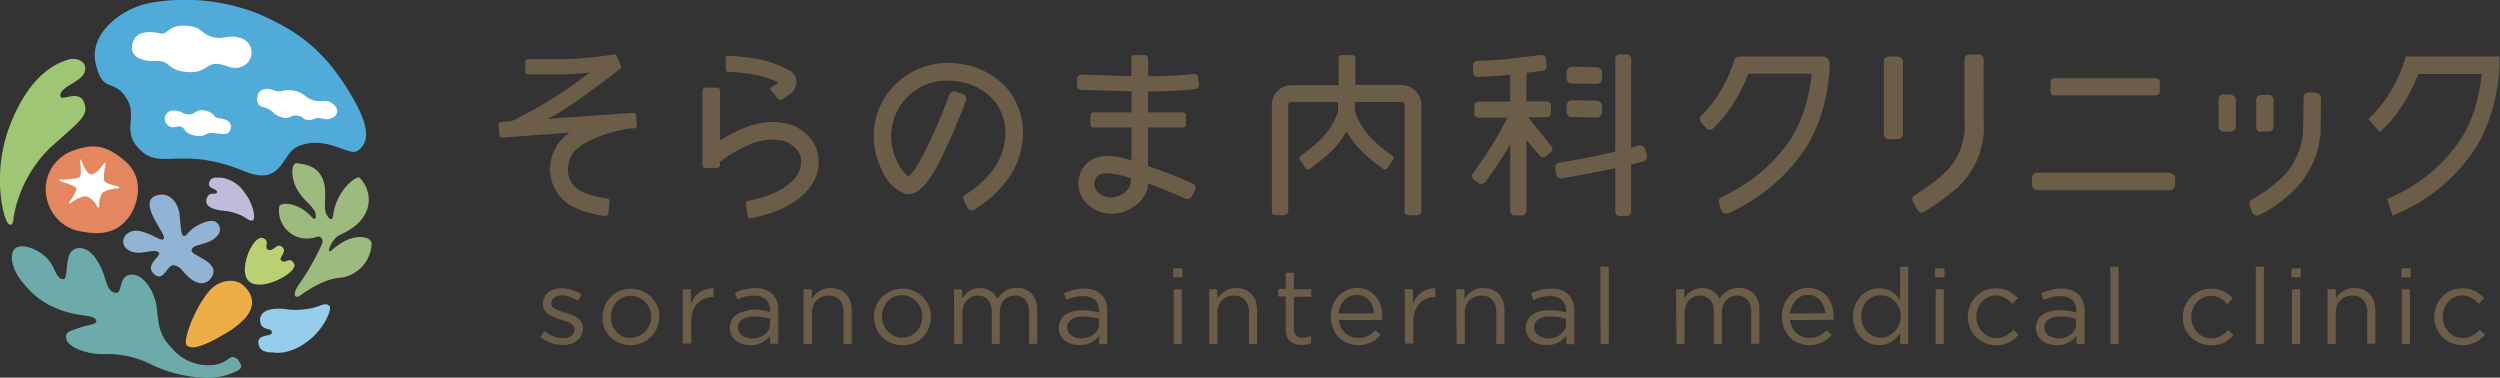<svg xmlns="http://www.w3.org/2000/svg" viewBox="0 0 331 50"><rect x="0" y="0" width="331" height="50" fill="#333333" stroke="none"/><defs><style>.cls-1{fill:#6caba9;}.cls-2{fill:#9dba7f;}.cls-3{fill:#9ec674;}.cls-4{fill:#95cdeb;}.cls-5{fill:#c1bbda;}.cls-6{fill:#92b4d4;}.cls-7{fill:#50abd9;}.cls-8{fill:#e48760;}.cls-9{fill:#fff;}.cls-10{fill:#bad173;}.cls-11{fill:#edae46;}.cls-12{fill:#6b5d48;}</style></defs><g id="レイヤー_2" data-name="レイヤー 2"><g id="Future_area1" data-name="Future area1"><path class="cls-1" d="M27.72,48.34a6.17,6.17,0,0,1-5-2.29C21.21,44.52,21,43.28,20.79,41s-1.69-4.58-3.2-4.64c-2.3-.09-1,3.12-2.71,2.27-.74-.38-.87-1.76-1.38-2.91-.72-1.63-1.74-3-3.16-2.87-2.13.22-1.08,4.19-2,4.12s-1-1.47-1.91-2.54C5.42,33.14,3,32.09,2,32.9c-.7.54-.69,2.68,1.24,4.77A10.35,10.35,0,0,0,7.92,41c2.86,1.1,4.64.5,4.84,1.56.06.36-1.2.47-2.12.8-1.52.53-2.05.56-1.85,1.53C9,46,11.66,47,14,46.88A13,13,0,0,1,19.51,48a17.44,17.44,0,0,0,8.37,2,8.1,8.1,0,0,0,3-.66,2.19,2.19,0,0,0,.92-.53c.24-.27.13-.53-.11-.9a1.12,1.12,0,0,0-.77-.62c-.4-.1-.68.28-1.15.54a4.08,4.08,0,0,1-2.09.52"/><path class="cls-2" d="M44,33.07c-.86.77-.32-.84.5-1.64.29-.29,1-.49,1.94-1.11,3.1-2,2.82-5.13,1.18-6.77-.41-.41-3.11,1.7-3.51,4.95-.1.84-.58.55-.93-.22s0-2.18-.17-3.5c-.46-3.07-2.94-3-3.67-3.17s-.94,1.86,0,3.47,1.93,2,2.37,3c.22.46.12,1.3-.45.65-1.78-2-4.14-2-4.29-1.39a3.71,3.71,0,0,0,5,4c.49-.15.87.34.68.92a33.14,33.14,0,0,1-3,5.31c-1,1.36-.67,2.12.13,1.53s3.19-2.14,5-2.3a4.73,4.73,0,0,0,4.42-4.5c.11-.89-2.27-1.82-5.21.77"/><path class="cls-3" d="M9,7.9c1.12-.38,2.68.28,2.2,1.64S8.27,11.3,8,12.53s2.36-.87,3.12,1-.77,2.63-4.66,6.21a17,17,0,0,0-4.67,9.08s0,1.32-.66.82-2.35-6.77.31-13.36C4.23,9.36,7.9,8.28,9,7.9"/><path class="cls-4" d="M35.87,46.68c-.59-.1-1.46-.11-1.65-1.15C34,44.13,36,44.66,36,44s-1.31-.15-1.54-1.34c-.2-1,.52-2,3.22-1.75a9,9,0,0,0,2.93,0c1.69-.18,2.38-1,3-.42.39.37-.58,2.87-2.65,4.52-2.46,2-4.43,1.73-5,1.63"/><path class="cls-5" d="M29.09,23.53c-.44,0-1.06-.16-1.36.54-.41.95,1.09.9,1,1.36s-.95-.11-1.3.69,0,1.52,2,1.77a6.74,6.74,0,0,1,2.08.46c1.16.41,1.52,1.08,2,.79.34-.2.06-2.13-1.13-3.64a4.46,4.46,0,0,0-3.29-2"/><path class="cls-6" d="M21.69,31.57c.4-.53-3.48-4.68-1.12-5.64,1.67-.67,3,.7,3.2,2.48s.16,3.08.76,2.8c.24-.1.61-.78,1.38-1.22,1-.59,2.36-1.11,2.92-.39.81,1-.13,2.17-1.84,2.64-1.27.35-1.55.45-1.63.92-.12.69,4.1,1.54,2.59,3.65-.85,1.18-2.18.64-3-.14-1.12-1.06-.91-1.27-1.86-1.54s-1.33,2.27-2.62,1.22c-1.54-1.27,1.09-2.51.54-2.94-.8-.62-2.5.62-4-.29s-.41-3,1.62-2.5c1.86.46,2.71,1.49,3.11.95"/><path class="cls-7" d="M12.69,8.53c1,4.11,2.52,1.59,4.27,4.87,1.17,2.19-1,4.3,1.91,6.73,2.63,2.2,5.56-.73,13.45,2.53,5.1,2.11,4.88-2.28,7.08-3.25,3.74-1.65,6.76,1.35,7.94.56,2.25-1.49.86-4.84-1.81-8.93C42,5.7,38.41,3.72,34.47,1.93A26.47,26.47,0,0,0,20.3.31c-4.12.62-8.64,4.12-7.61,8.22"/><path class="cls-8" d="M6.41,27a5.46,5.46,0,0,0,4.37,3.65c2.55.5,4.69.23,6.26-1.88,1.27-1.72,2.12-5.15-.39-7.36s-4.26-2.44-6.87-1.5A5.42,5.42,0,0,0,6.41,27"/><path class="cls-9" d="M17.49,6c-.24,1.53,1.33,2.17,3.09,2.07,1.94-.1,1.53,1.06,3.58,1.39,3,.47,3-1,4.47-1s2.23,1.12,3.82.13A2,2,0,0,0,31.75,5c-1.6-.44-2.09.23-3.4-.06-1.83-.4-1.39-1.34-3.59-1.52-2.61-.22-2.41,1.24-3.56,1C19.88,4.11,17.8,4,17.49,6"/><path class="cls-9" d="M30.55,17c-.26,1.17-1.43.62-2.42.6s-1,.59-2.19.38c-1.76-.33-1.25-.94-2-1.21-.52-.19-1.17.46-1.87-.33a1.11,1.11,0,0,1,1-1.81c.94,0,1.05.45,1.81.51,1.06.07,1-.75,2.25-.5,1.46.31,1,.9,1.8,1S30.77,16,30.55,17"/><path class="cls-9" d="M34,12.92c0,1.27.76,1.19,1.35,1.44,1.14.49.68.76,2,1.19.93.3,1.1-.34,1.95-.26s.84.55,1.36.59c1,.09.76-.25,1.44-.25s1,.29,1.61.09c1.44-.51,1-1.6.17-2.12s-1.36,0-2.46-.34-1.09-1-2.54-1.27c-1.72-.28-1.45.44-2.8-.09-.9-.35-2-.05-2,1"/><path class="cls-10" d="M34.78,31.51c1.09.39.12,1.23.67,1.52.78.42,1.18-1,1.93-.32s-.71,1.48-.07,1.85,1-.69,1.63.35-4,3.69-5.83,2.45.36-6.31,1.67-5.85"/><path class="cls-11" d="M24.7,45.69c-.5-.56,1-4.81,3-7.16C29,37,31.15,36.78,32.24,37.8c2.14,2,1.21,4.18-2.24,6.27s-4.79,2.18-5.3,1.62"/><path class="cls-9" d="M10.74,21.18a.08.08,0,0,0-.15,0c.11.78.23,2-.09,2.32a8.52,8.52,0,0,1-2.5.27A.09.09,0,0,0,8,24c.81.24,2.16.69,2.15,1a5.14,5.14,0,0,1-1,1.77.1.1,0,0,0,.14.15c.65-.47,1.6-1,2.15-.91a2.42,2.42,0,0,1,1.43,1.37.14.14,0,0,0,.27-.06,2.86,2.86,0,0,1,.44-1.81,4,4,0,0,1,2.08-.56.13.13,0,0,0,0-.25c-.81-.18-1.81-.48-1.88-.82A6.79,6.79,0,0,1,14,21.68a.11.11,0,0,0-.2-.09c-.43.62-1.19,1.57-1.76,1.48s-1-1.17-1.3-1.89"/><path class="cls-12" d="M84.22,15.25l.1,1.36A.38.38,0,0,1,84,17l-.52,0h0c-2.88.4-7.11,1.84-7.9,3.75-1.18,2.84.67,4.19,1.26,4.53a11.11,11.11,0,0,0,3.56,1,.34.34,0,0,1,.3.37l-.15,1.63a.36.36,0,0,1-.39.31,13.32,13.32,0,0,1-4.47-1.3,5.63,5.63,0,0,1-2.26-7.43,5.36,5.36,0,0,1,2-2.29l-8.89.64a.38.38,0,0,1-.4-.35L66,16.55a.38.38,0,0,1,.35-.4l1.32-.09c.93-.41,1.47-.75,2.29-1.16,1.19-.6,2.41-1.35,3.83-2.24,1.17-.74,2.87-2,4.33-3.06-1,.1-2.71.23-3.7.25-1.41,0-3.66,0-4.52,0a.36.36,0,0,1-.35-.36V8.18a.35.35,0,0,1,.35-.35c1,0,3.66,0,5.08,0a55.83,55.83,0,0,0,6.29-.62.36.36,0,0,1,.39.21l.54,1.25a.39.39,0,0,1-.11.46c-1,.79-5,3.82-7.24,5.26-.86.54-1.62,1-2.33,1.35l11.29-.81A.38.38,0,0,1,84.22,15.25Zm42.5-6.84a9.86,9.86,0,0,0-10.41,6.15,10,10,0,0,0,.5,8.06,5.48,5.48,0,0,0,2.91,3c2.29.61,4-2.65,5.83-6.64,1.11-2.4,1.94-4.61,2.33-5.67a.67.67,0,0,0-.42-.86l-.92-.32a.67.67,0,0,0-.85.4c-.37,1-1.19,3.18-2.25,5.48-1.5,3.26-2.57,5.06-3.19,5.33a4.94,4.94,0,0,1-1.54-2.12,7.38,7.38,0,0,1,7.79-10.47,7.63,7.63,0,0,1,5.25,2.73A6.86,6.86,0,0,1,133,18.88c-.53,3.71-3.9,6.1-5.17,6.88a.6.6,0,0,0-.22.79l.47.93a.66.66,0,0,0,.93.28c1.58-1,5.61-3.82,6.29-8.54A9.18,9.18,0,0,0,133.58,12,10,10,0,0,0,126.72,8.41Zm31.9,1.84.14.93a.53.53,0,0,1-.46.61,53.15,53.15,0,0,1-6.18.31H152v2.78h4.64a.36.36,0,0,1,.37.37v1.26a.36.36,0,0,1-.37.37H152v4.57h0V22a55.79,55.79,0,0,1,6,2.35.52.52,0,0,1,.25.71l-.42.91a.69.69,0,0,1-.89.33c-1-.45-3.12-1.37-4.91-2-.18,2.39-2.65,4-4.89,4a4.6,4.6,0,0,1-3.64-1.81,3.64,3.64,0,0,1-.54-3.32,3.36,3.36,0,0,1,1.69-2.08c1.49-.77,3.45-.38,5.16.14V16.88h-5.07a.37.37,0,0,1-.37-.37V15.25a.37.37,0,0,1,.37-.37h5.07v-2.8c-3.07-.05-5.64-.15-6.71-.19a.53.53,0,0,1-.51-.55l0-.93a.54.54,0,0,1,.56-.52c1.07,0,3.6.13,6.64.18V7.69a.4.4,0,0,1,.4-.4h1.34a.48.48,0,0,1,.48.48v2.32a52.66,52.66,0,0,0,6.08-.3A.53.53,0,0,1,158.62,10.25Zm-8.87,13.37a11.48,11.48,0,0,0-3.19-.68,2.21,2.21,0,0,0-1,.19,1.19,1.19,0,0,0-.58.77,1.41,1.41,0,0,0,.21,1.35,2.37,2.37,0,0,0,1.85.9c1.22,0,2.68-.93,2.68-2.09ZM96.29,9.5a24.26,24.26,0,0,1,4,.47,11.92,11.92,0,0,1,2.5.83.26.26,0,0,1,.16.12c0,.06,0,.13-.11.17-.31.21-.56.36-.71.47a.21.21,0,0,0-.12.18.24.24,0,0,0,0,.13l1,1.21a.39.39,0,0,0,.52.09c.18-.11.46-.3.93-.63a2.13,2.13,0,0,0,1-1.64,1.8,1.8,0,0,0-.71-1.43,12.62,12.62,0,0,0-4-1.56,28,28,0,0,0-4.48-.53.19.19,0,0,0-.18.17L96.1,9.29A.21.21,0,0,0,96.29,9.5Zm7.26,6.77c-3-.59-6.35,1.12-8.21,2.33V12a.4.4,0,0,0-.4-.4H93.41A.39.39,0,0,0,93,12v9.85a.38.38,0,0,0,.39.39h1.53a.39.39,0,0,0,.4-.39v-.4c1.23-1,4.94-3.44,7.77-2.9a3.58,3.58,0,0,1,2.76,1.77,3.11,3.11,0,0,1-.23,2.73c-1.47,2.43-5.28,3.3-6.51,3.52a.43.43,0,0,0-.34.47l.19,1.5a.4.4,0,0,0,.45.34c1.42-.24,6.17-1.28,8.2-4.63a5.38,5.38,0,0,0,.36-4.87A5.58,5.58,0,0,0,103.55,16.27ZM241.34,7.48h-11a1,1,0,0,0-.48.1.86.86,0,0,0-.24.37l-.11.37a18.83,18.83,0,0,1-2.2,4.5,14.64,14.64,0,0,1-2.06,2.49.67.67,0,0,0,0,.92l.65.75a.66.66,0,0,0,.95,0,17.82,17.82,0,0,0,2.44-2.95,23.31,23.31,0,0,0,2.19-4.27h8.39c-.2,2-.9,6.36-3.51,9.66a22,22,0,0,1-8.4,6.65.65.65,0,0,0-.36.8l.29.93a.7.7,0,0,0,.94.43,24.14,24.14,0,0,0,9.35-7.37c4-5.09,4.08-12,4.08-12.26a1.3,1.3,0,0,0-.25-.85A.82.82,0,0,0,241.34,7.48Zm77.18,0-.25.84a18.83,18.83,0,0,1-2.2,4.5,16,16,0,0,1-2.51,2.92l1.53,1.75A18.15,18.15,0,0,0,318,14.07a23.31,23.31,0,0,0,2.19-4.27h8.39c-.2,2-.9,6.36-3.51,9.66a21.26,21.26,0,0,1-9,6.87l.7,2.21a23.11,23.11,0,0,0,10.07-7.64c4-5.09,4.08-12,4.08-12.26V7.48Zm-67.25,0h-1.19a.67.67,0,0,0-.67.67v9.61a.67.67,0,0,0,.67.67h1.19a.67.67,0,0,0,.67-.67V8.18A.67.67,0,0,0,251.27,7.51Zm11.37.38a.64.64,0,0,0-.65-.64h-1.25a.64.64,0,0,0-.64.64v8.34A8.45,8.45,0,0,1,257.37,23a29.36,29.36,0,0,1-3.88,2.84.64.64,0,0,0-.22.86l.6,1.09a.64.64,0,0,0,.9.24A32.39,32.39,0,0,0,259,25,11,11,0,0,0,262.64,16Zm24.63,15H269.76a.73.73,0,0,0-.73.73v.87a.73.73,0,0,0,.73.72h17.51a.72.72,0,0,0,.72-.72v-.87A.72.72,0,0,0,287.27,22.93Zm8.11-10.36h-1a.65.65,0,0,0-.65.65v3.62a.65.65,0,0,0,.65.65h1a.65.65,0,0,0,.65-.65V13.22A.65.65,0,0,0,295.38,12.57Zm4,4.92h1a.65.65,0,0,0,.65-.65V13.22a.65.65,0,0,0-.65-.65h-1a.65.65,0,0,0-.66.65v3.62A.65.65,0,0,0,299.35,17.49Zm7.27-5.18h-.93A.69.69,0,0,0,305,13l-.08,4.49a9.43,9.43,0,0,1-3.45,6.61,19.39,19.39,0,0,1-3.29,2.3.69.69,0,0,0-.31.86l.31.83a.7.7,0,0,0,.9.4,16.25,16.25,0,0,0,3.88-2.61,12,12,0,0,0,4.29-8.35L307.3,13A.69.69,0,0,0,306.62,12.31Zm-121-1h-6.2V7.72a.43.43,0,0,0-.43-.43h-1.35a.44.44,0,0,0-.44.43v3.56H171a2.61,2.61,0,0,0-2.61,2.61V28a.49.49,0,0,0,.49.49H170a.58.58,0,0,0,.57-.58v-14a.38.38,0,0,1,.39-.39h6.19v1.27a9.66,9.66,0,0,1-2.3,3.67,21.74,21.74,0,0,1-2.64,2.17.37.37,0,0,0-.1.51l.75,1.13a.38.38,0,0,0,.54.1,23.45,23.45,0,0,0,2.94-2.42,11.88,11.88,0,0,0,1.94-2.55,11.88,11.88,0,0,0,1.94,2.55,22,22,0,0,0,2.92,2.4.4.4,0,0,0,.57-.11l.73-1.08a.4.4,0,0,0-.1-.54,21.9,21.9,0,0,1-2.63-2.16,9.51,9.51,0,0,1-2.32-3.73h0V13.5h6.2a.38.38,0,0,1,.38.39V28a.5.5,0,0,0,.5.49h1.21a.51.51,0,0,0,.51-.51v-14A2.6,2.6,0,0,0,185.57,11.28Zm32.17,8.5a.7.7,0,0,0-.85-.47c-.26.07-.59.17-1,.27V7.82a.62.62,0,0,0-.61-.62h-.89a.61.61,0,0,0-.61.62V20.09l-1.08.24c-2.16.47-5,1-6.31,1.2a.69.69,0,0,0-.57.8l.12.7a.7.7,0,0,0,.8.58c1.3-.23,4.2-.74,6.4-1.21l.64-.14V28a.61.61,0,0,0,.61.62h.89a.62.62,0,0,0,.61-.62v-6.2l1.59-.42a.69.69,0,0,0,.47-.88Zm-15.51-4.22h2.45a.58.58,0,0,0,.58-.59V14a.58.58,0,0,0-.58-.58H202.1V9.63l2.17-.25a.59.59,0,0,0,.51-.66l-.11-.92a.57.57,0,0,0-.65-.52l-3.82.46c-1.51.19-3.6.28-4.6.32a.6.6,0,0,0-.57.61l0,.93a.59.59,0,0,0,.61.57c.94,0,2.78-.12,4.31-.28v3.56h-4.16a.58.58,0,0,0-.59.58V15a.58.58,0,0,0,.59.59h3.78c-.43.84-1.2,2.34-2.22,3.94s-1.83,2.72-2.32,3.4a.64.64,0,0,0,.14.88l.52.39a.7.7,0,0,0,1-.15c.51-.7,1.4-2,2.35-3.43.33-.53.64-1,.91-1.51v8.83a.58.58,0,0,0,.58.58h1a.58.58,0,0,0,.58-.58v-9.4l1.74,2.07a.61.61,0,0,0,.86.07l.62-.53a.56.56,0,0,0,.07-.81Zm5.82-4.47,3.25.06a.73.73,0,0,0,.74-.71l0-.77a.73.73,0,0,0-.71-.74l-3.25-.06a.73.73,0,0,0-.74.71l0,.77A.73.73,0,0,0,208.05,11.09Zm0,4.44,3.25.06a.73.73,0,0,0,.74-.71l0-.77a.73.73,0,0,0-.71-.74l-3.25-.06a.73.73,0,0,0-.74.71l0,.77A.73.73,0,0,0,208.05,15.53Zm64-2.86h13.31a.51.51,0,0,0,.52-.51V10.87a.52.52,0,0,0-.52-.52H272a.52.52,0,0,0-.52.52v1.29A.51.51,0,0,0,272,12.67Z"/><path class="cls-12" d="M74.53,45.67a4.72,4.72,0,0,1-1.59-.28,4.83,4.83,0,0,1-1.41-.78l.55-.77a4.82,4.82,0,0,0,1.22.69,3.62,3.62,0,0,0,1.28.24,1.82,1.82,0,0,0,1.08-.31,1,1,0,0,0,.42-.84v0a.73.73,0,0,0-.15-.46,1.34,1.34,0,0,0-.39-.35,3.61,3.61,0,0,0-.59-.25,6.75,6.75,0,0,0-.68-.21L73.43,42a3.43,3.43,0,0,1-.77-.37,1.87,1.87,0,0,1-.56-.56,1.46,1.46,0,0,1-.22-.84v0a2,2,0,0,1,.18-.84,1.84,1.84,0,0,1,.51-.66,2.38,2.38,0,0,1,.79-.42,3.1,3.1,0,0,1,1-.15,4.3,4.3,0,0,1,1.36.22A4.94,4.94,0,0,1,77,39l-.49.81a5.44,5.44,0,0,0-1.06-.51,3.24,3.24,0,0,0-1.08-.19,1.64,1.64,0,0,0-1,.3.92.92,0,0,0-.37.75v0a.69.69,0,0,0,.15.44,1.24,1.24,0,0,0,.41.33,3.74,3.74,0,0,0,.6.25l.7.23a8.09,8.09,0,0,1,.83.28,3,3,0,0,1,.75.39,1.83,1.83,0,0,1,.54.57,1.53,1.53,0,0,1,.2.83v0a1.92,1.92,0,0,1-.2.92,2,2,0,0,1-.55.68,2.24,2.24,0,0,1-.81.43A3.29,3.29,0,0,1,74.53,45.67Z"/><path class="cls-12" d="M83.53,45.7A3.64,3.64,0,0,1,82,45.4a3.64,3.64,0,0,1-2-2A3.71,3.71,0,0,1,79.78,42v0a3.71,3.71,0,0,1,.28-1.45,3.93,3.93,0,0,1,.78-1.21,3.88,3.88,0,0,1,1.2-.82,4,4,0,0,1,3,0,3.88,3.88,0,0,1,1.2.82,3.72,3.72,0,0,1,.78,1.19,3.67,3.67,0,0,1,.28,1.45v0A3.77,3.77,0,0,1,87,43.38a3.74,3.74,0,0,1-2,2A3.82,3.82,0,0,1,83.53,45.7Zm0-1a2.62,2.62,0,0,0,1.92-.83A2.73,2.73,0,0,0,86,43,3,3,0,0,0,86.22,42v0a2.87,2.87,0,0,0-.2-1.1,2.52,2.52,0,0,0-.57-.89,2.6,2.6,0,0,0-.85-.61,2.54,2.54,0,0,0-1.07-.23,2.5,2.5,0,0,0-1.07.23,2.57,2.57,0,0,0-.84.6,2.76,2.76,0,0,0-.54.89,3,3,0,0,0-.19,1.09v0a2.83,2.83,0,0,0,.2,1.1,2.8,2.8,0,0,0,.56.89,2.73,2.73,0,0,0,.85.6A2.49,2.49,0,0,0,83.56,44.74Z"/><path class="cls-12" d="M90.4,38.3h1.08v1.89a3.63,3.63,0,0,1,.49-.83,3.17,3.17,0,0,1,.67-.65,2.8,2.8,0,0,1,.83-.41,2.72,2.72,0,0,1,1-.13v1.16h-.08a3,3,0,0,0-1.12.21,2.49,2.49,0,0,0-.91.63,3,3,0,0,0-.62,1,4.17,4.17,0,0,0-.22,1.43v2.89H90.4Z"/><path class="cls-12" d="M99.34,45.69a3.77,3.77,0,0,1-1-.14,2.53,2.53,0,0,1-.87-.43,2.21,2.21,0,0,1-.61-.71,2,2,0,0,1-.23-1v0a2.23,2.23,0,0,1,.23-1,2,2,0,0,1,.63-.74,3.25,3.25,0,0,1,1-.44A4.53,4.53,0,0,1,99.73,41a8.45,8.45,0,0,1,1.21.08c.34.06.67.14,1,.23v-.22a1.86,1.86,0,0,0-.56-1.46,2.3,2.3,0,0,0-1.58-.49,4.69,4.69,0,0,0-1.17.14,5.55,5.55,0,0,0-1,.38l-.32-.89a6.89,6.89,0,0,1,1.22-.45,5,5,0,0,1,1.41-.17,3.17,3.17,0,0,1,2.34.79,2.92,2.92,0,0,1,.76,2.13v4.43h-1.07V44.46a3.61,3.61,0,0,1-1,.86A3.12,3.12,0,0,1,99.34,45.69Zm.21-.88a3.14,3.14,0,0,0,.94-.14,2.4,2.4,0,0,0,.76-.4,2,2,0,0,0,.52-.61,1.74,1.74,0,0,0,.19-.79V42.2L101,42a6.91,6.91,0,0,0-1.18-.09,2.68,2.68,0,0,0-1.56.39,1.24,1.24,0,0,0-.55,1.05v0a1.25,1.25,0,0,0,.15.61,1.3,1.3,0,0,0,.39.45,2.08,2.08,0,0,0,.58.28A2.61,2.61,0,0,0,99.55,44.81Z"/><path class="cls-12" d="M106.4,38.3h1.07v1.26a3.27,3.27,0,0,1,1-1,2.55,2.55,0,0,1,1.52-.42,3.05,3.05,0,0,1,1.17.21,2.42,2.42,0,0,1,.87.6,2.57,2.57,0,0,1,.55.92,3.59,3.59,0,0,1,.19,1.17v4.5h-1.08V41.32a2.34,2.34,0,0,0-.52-1.6,1.88,1.88,0,0,0-1.48-.58,2.28,2.28,0,0,0-.87.16,2.14,2.14,0,0,0-.69.46,1.91,1.91,0,0,0-.45.72,2.51,2.51,0,0,0-.17.92v4.14H106.4Z"/><path class="cls-12" d="M119.45,45.7a3.72,3.72,0,0,1-1.5-.3,3.8,3.8,0,0,1-1.19-.81A3.67,3.67,0,0,1,116,43.4,3.71,3.71,0,0,1,115.7,42v0a3.71,3.71,0,0,1,.28-1.45,3.76,3.76,0,0,1,.78-1.21,3.88,3.88,0,0,1,1.2-.82,3.78,3.78,0,0,1,1.52-.3,3.72,3.72,0,0,1,1.5.3,3.65,3.65,0,0,1,1.2.82,3.59,3.59,0,0,1,.79,1.19,3.86,3.86,0,0,1,.28,1.45v0a3.81,3.81,0,0,1-1.08,2.66,3.65,3.65,0,0,1-1.21.82A3.77,3.77,0,0,1,119.45,45.7Zm0-1a2.58,2.58,0,0,0,1.08-.23,2.8,2.8,0,0,0,.84-.6,2.71,2.71,0,0,0,.54-.88,2.8,2.8,0,0,0,.2-1.08v0a3.07,3.07,0,0,0-.2-1.1,2.83,2.83,0,0,0-.57-.89,2.71,2.71,0,0,0-.85-.61,2.63,2.63,0,0,0-2.15,0,2.64,2.64,0,0,0-.83.6,2.76,2.76,0,0,0-.54.89,3,3,0,0,0-.2,1.09v0A2.84,2.84,0,0,0,117,43a2.64,2.64,0,0,0,.56.89,2.8,2.8,0,0,0,.84.6A2.57,2.57,0,0,0,119.48,44.74Z"/><path class="cls-12" d="M126.31,38.3h1.08v1.22c.13-.18.26-.36.4-.52a2.32,2.32,0,0,1,.5-.44,2.64,2.64,0,0,1,.63-.31,2.78,2.78,0,0,1,.81-.11,2.4,2.4,0,0,1,1.46.42,2.67,2.67,0,0,1,.87,1,4.61,4.61,0,0,1,.44-.55,2.74,2.74,0,0,1,.55-.47,3,3,0,0,1,.7-.31,3.21,3.21,0,0,1,.86-.11,2.52,2.52,0,0,1,2,.78,3,3,0,0,1,.72,2.13v4.49h-1.08V41.32a2.4,2.4,0,0,0-.5-1.62,1.76,1.76,0,0,0-1.38-.56,2.19,2.19,0,0,0-.77.14,2,2,0,0,0-.64.44,2.12,2.12,0,0,0-.43.7,2.59,2.59,0,0,0-.16.95v4.17h-1.07V41.29a2.35,2.35,0,0,0-.49-1.59,1.75,1.75,0,0,0-1.37-.56,1.91,1.91,0,0,0-.8.16,2.11,2.11,0,0,0-.63.48,2,2,0,0,0-.43.72,2.42,2.42,0,0,0-.16.91v4.13h-1.08Z"/><path class="cls-12" d="M142.9,45.69a3.64,3.64,0,0,1-1-.14,2.53,2.53,0,0,1-.87-.43,2.1,2.1,0,0,1-.61-.71,1.91,1.91,0,0,1-.23-1v0a2.23,2.23,0,0,1,.22-1,2,2,0,0,1,.64-.74,3,3,0,0,1,1-.44,4.5,4.5,0,0,1,1.25-.16,8.34,8.34,0,0,1,1.21.08c.35.06.68.14,1,.23v-.22a1.86,1.86,0,0,0-.56-1.46,2.35,2.35,0,0,0-1.59-.49,4.69,4.69,0,0,0-1.17.14,5.82,5.82,0,0,0-1,.38l-.32-.89a7.19,7.19,0,0,1,1.22-.45,5.07,5.07,0,0,1,1.42-.17,3.16,3.16,0,0,1,2.33.79,2.88,2.88,0,0,1,.76,2.13v4.43h-1.06V44.46a3.66,3.66,0,0,1-1,.86A3.07,3.07,0,0,1,142.9,45.69Zm.22-.88a3.07,3.07,0,0,0,.93-.14,2.45,2.45,0,0,0,.77-.4,2,2,0,0,0,.51-.61,1.62,1.62,0,0,0,.19-.79V42.2L144.6,42a7,7,0,0,0-1.19-.09,2.63,2.63,0,0,0-1.55.39,1.25,1.25,0,0,0-.56,1.05v0a1.25,1.25,0,0,0,.15.61,1.33,1.33,0,0,0,.4.45,2.08,2.08,0,0,0,.58.28A2.61,2.61,0,0,0,143.12,44.81Z"/><path class="cls-12" d="M155.33,35.53h1.23v1.18h-1.23Zm.07,2.77h1.07v7.24H155.4Z"/><path class="cls-12" d="M160.1,38.3h1.08v1.26a3.24,3.24,0,0,1,.95-1,2.59,2.59,0,0,1,1.53-.42,3.05,3.05,0,0,1,1.17.21,2.42,2.42,0,0,1,.87.6,2.57,2.57,0,0,1,.55.92,3.59,3.59,0,0,1,.18,1.17v4.5h-1.07V41.32a2.39,2.39,0,0,0-.52-1.6,1.89,1.89,0,0,0-1.49-.58,2.23,2.23,0,0,0-.86.16,1.94,1.94,0,0,0-.69.46,2.07,2.07,0,0,0-.46.72,2.51,2.51,0,0,0-.16.92v4.14H160.1Z"/><path class="cls-12" d="M172.27,45.66a3,3,0,0,1-.81-.11,1.65,1.65,0,0,1-.65-.36,1.68,1.68,0,0,1-.43-.64,2.59,2.59,0,0,1-.15-.93V39.25h-1v-1h1V36.11h1.08V38.3h2.3v1h-2.3v4.22a1.14,1.14,0,0,0,.33.93,1.39,1.39,0,0,0,.89.27,2.18,2.18,0,0,0,.52-.06,2.08,2.08,0,0,0,.53-.18v.92a2.19,2.19,0,0,1-.6.23A2.57,2.57,0,0,1,172.27,45.66Z"/><path class="cls-12" d="M177.28,42.36a2.75,2.75,0,0,0,.28,1,2.4,2.4,0,0,0,.57.75,2.23,2.23,0,0,0,.78.47,2.59,2.59,0,0,0,.92.17,2.85,2.85,0,0,0,1.29-.28,3.92,3.92,0,0,0,1-.75l.67.6a4.24,4.24,0,0,1-1.25,1,4,4,0,0,1-3.13.1,3.37,3.37,0,0,1-1.15-.77,3.56,3.56,0,0,1-.78-1.2,4,4,0,0,1-.29-1.54,4.21,4.21,0,0,1,.26-1.47,3.93,3.93,0,0,1,.72-1.21,3.35,3.35,0,0,1,1.1-.8,3.26,3.26,0,0,1,1.4-.3,3.3,3.3,0,0,1,1.43.3,3.18,3.18,0,0,1,1.06.82,3.59,3.59,0,0,1,.66,1.22A4.9,4.9,0,0,1,183,42v.16a1.86,1.86,0,0,1,0,.22Zm4.66-.88a3.5,3.5,0,0,0-.21-.93,2.56,2.56,0,0,0-.45-.77,2.13,2.13,0,0,0-.7-.53,2.24,2.24,0,0,0-1-.2,2.12,2.12,0,0,0-1.58.69,2.72,2.72,0,0,0-.51.77,2.84,2.84,0,0,0-.26,1Z"/><path class="cls-12" d="M186,38.3h1.08v1.89a3.63,3.63,0,0,1,.49-.83,3.43,3.43,0,0,1,.67-.65,2.94,2.94,0,0,1,1.8-.54v1.16H190a3,3,0,0,0-1.11.21,2.52,2.52,0,0,0-.92.63,3,3,0,0,0-.62,1,4.17,4.17,0,0,0-.22,1.43v2.89H186Z"/><path class="cls-12" d="M192.81,38.3h1.08v1.26a3.24,3.24,0,0,1,1-1,2.57,2.57,0,0,1,1.53-.42,3.05,3.05,0,0,1,1.17.21A2.45,2.45,0,0,1,199,39.87a3.34,3.34,0,0,1,.19,1.17v4.5h-1.08V41.32a2.38,2.38,0,0,0-.51-1.6,1.89,1.89,0,0,0-1.49-.58,2.23,2.23,0,0,0-.86.16,1.94,1.94,0,0,0-.69.46,2.07,2.07,0,0,0-.46.72,2.51,2.51,0,0,0-.16.92v4.14h-1.08Z"/><path class="cls-12" d="M204.72,45.69a3.77,3.77,0,0,1-1-.14,2.57,2.57,0,0,1-.86-.43,2,2,0,0,1-.61-.71,1.91,1.91,0,0,1-.24-1v0a2.23,2.23,0,0,1,.23-1,2,2,0,0,1,.64-.74,3,3,0,0,1,1-.44,4.45,4.45,0,0,1,1.25-.16,8.34,8.34,0,0,1,1.21.08c.34.06.68.14,1,.23v-.22a1.83,1.83,0,0,0-.56-1.46,2.3,2.3,0,0,0-1.58-.49,4.69,4.69,0,0,0-1.17.14,5.82,5.82,0,0,0-1,.38l-.32-.89a7.19,7.19,0,0,1,1.22-.45,5,5,0,0,1,1.41-.17,3.17,3.17,0,0,1,2.34.79,2.88,2.88,0,0,1,.76,2.13v4.43h-1.07V44.46a3.61,3.61,0,0,1-1,.86A3.12,3.12,0,0,1,204.72,45.69Zm.22-.88a3.12,3.12,0,0,0,.93-.14,2.4,2.4,0,0,0,.76-.4,2,2,0,0,0,.52-.61,1.62,1.62,0,0,0,.19-.79V42.2l-.92-.21a7,7,0,0,0-1.19-.09,2.68,2.68,0,0,0-1.56.39,1.24,1.24,0,0,0-.55,1.05v0a1.25,1.25,0,0,0,.15.61,1.33,1.33,0,0,0,.4.45,2,2,0,0,0,.58.28A2.5,2.5,0,0,0,204.94,44.81Z"/><path class="cls-12" d="M211.88,35.32H213V45.54h-1.08Z"/><path class="cls-12" d="M221.91,38.3H223v1.22a5.12,5.12,0,0,1,.4-.52,2.32,2.32,0,0,1,.5-.44,2.64,2.64,0,0,1,.63-.31,2.78,2.78,0,0,1,.81-.11,2.4,2.4,0,0,1,1.46.42,2.67,2.67,0,0,1,.87,1,4.61,4.61,0,0,1,.44-.55,2.74,2.74,0,0,1,.55-.47,3,3,0,0,1,.7-.31,3.21,3.21,0,0,1,.86-.11,2.52,2.52,0,0,1,2,.78,3,3,0,0,1,.72,2.13v4.49h-1.08V41.32a2.4,2.4,0,0,0-.5-1.62,1.76,1.76,0,0,0-1.38-.56,2.19,2.19,0,0,0-.77.14,2,2,0,0,0-.64.44,2.12,2.12,0,0,0-.43.7,2.59,2.59,0,0,0-.16.95v4.17h-1.07V41.29a2.35,2.35,0,0,0-.49-1.59,1.75,1.75,0,0,0-1.37-.56,1.94,1.94,0,0,0-.8.16,2.29,2.29,0,0,0-.64.48,2.14,2.14,0,0,0-.42.72,2.63,2.63,0,0,0-.16.91v4.13h-1.07Z"/><path class="cls-12" d="M237,42.36a3,3,0,0,0,.28,1,2.29,2.29,0,0,0,.58.75,2.23,2.23,0,0,0,.78.47,2.53,2.53,0,0,0,.91.17,2.87,2.87,0,0,0,1.3-.28,3.92,3.92,0,0,0,1-.75l.67.6a4.37,4.37,0,0,1-1.25,1,4,4,0,0,1-3.14.1,3.47,3.47,0,0,1-1.15-.77,3.69,3.69,0,0,1-.77-1.2,4,4,0,0,1-.29-1.54,4.21,4.21,0,0,1,.26-1.47,3.57,3.57,0,0,1,.72-1.21,3.35,3.35,0,0,1,1.1-.8,3.27,3.27,0,0,1,3.89.82,3.59,3.59,0,0,1,.66,1.22,5.23,5.23,0,0,1,.22,1.5v.16a1.86,1.86,0,0,1,0,.22Zm4.67-.88a3.5,3.5,0,0,0-.21-.93,2.81,2.81,0,0,0-.46-.77,1.94,1.94,0,0,0-.7-.53,2.16,2.16,0,0,0-.94-.2,2.12,2.12,0,0,0-.87.18,2.25,2.25,0,0,0-.72.51,3.22,3.22,0,0,0-.51.77,3.38,3.38,0,0,0-.26,1Z"/><path class="cls-12" d="M248.8,45.69a3.27,3.27,0,0,1-1.27-.25,3.54,3.54,0,0,1-1.11-.74,3.43,3.43,0,0,1-.78-1.17,4,4,0,0,1-.3-1.59v0a3.94,3.94,0,0,1,.3-1.58,3.52,3.52,0,0,1,.78-1.19,3.72,3.72,0,0,1,1.11-.74,3.28,3.28,0,0,1,1.27-.26,3.37,3.37,0,0,1,.93.13,2.57,2.57,0,0,1,.75.34,2.87,2.87,0,0,1,.61.48,6.66,6.66,0,0,1,.49.59V35.32h1.07V45.54h-1.07V44.08a7.14,7.14,0,0,1-.5.62,3.75,3.75,0,0,1-.61.51,2.86,2.86,0,0,1-.75.35A3,3,0,0,1,248.8,45.69Zm.2-1a2.34,2.34,0,0,0,1-.2,3,3,0,0,0,.84-.57,2.77,2.77,0,0,0,.59-.89,3,3,0,0,0,.22-1.14v0a3,3,0,0,0-.22-1.15,2.68,2.68,0,0,0-.59-.87,3,3,0,0,0-.84-.57,2.51,2.51,0,0,0-1-.2,2.54,2.54,0,0,0-1,.19,2.31,2.31,0,0,0-.8.54,2.69,2.69,0,0,0-.55.88,3.32,3.32,0,0,0-.2,1.18v0a3.24,3.24,0,0,0,.2,1.16,2.85,2.85,0,0,0,.55.89,2.55,2.55,0,0,0,.82.56A2.48,2.48,0,0,0,249,44.72Z"/><path class="cls-12" d="M256.21,35.53h1.24v1.18h-1.24Zm.07,2.77h1.08v7.24h-1.08Z"/><path class="cls-12" d="M264.25,45.7a3.66,3.66,0,0,1-1.48-.3,3.71,3.71,0,0,1-1.17-.81,3.77,3.77,0,0,1-.78-1.2,3.7,3.7,0,0,1-.28-1.44v0a3.71,3.71,0,0,1,.28-1.45,3.93,3.93,0,0,1,.78-1.21,3.74,3.74,0,0,1,1.17-.82,3.66,3.66,0,0,1,1.48-.3,4.44,4.44,0,0,1,.94.1,4.09,4.09,0,0,1,.77.27,4,4,0,0,1,.65.42,6.39,6.39,0,0,1,.54.5l-.71.76a4.93,4.93,0,0,0-.95-.77,2.26,2.26,0,0,0-1.25-.33,2.54,2.54,0,0,0-1,.22,2.71,2.71,0,0,0-.82.6,2.68,2.68,0,0,0-.55.89,3,3,0,0,0-.19,1.1v0a2.83,2.83,0,0,0,.2,1.1,2.79,2.79,0,0,0,.56.9,2.64,2.64,0,0,0,.84.6,2.61,2.61,0,0,0,1.06.22,2.53,2.53,0,0,0,1.24-.31,4.22,4.22,0,0,0,1-.77l.69.64a5,5,0,0,1-1.24,1A3.47,3.47,0,0,1,264.25,45.7Z"/><path class="cls-12" d="M272.27,45.69a3.77,3.77,0,0,1-1-.14,2.53,2.53,0,0,1-.87-.43,2.21,2.21,0,0,1-.61-.71,2,2,0,0,1-.23-1v0a2.23,2.23,0,0,1,.23-1,2,2,0,0,1,.63-.74,3.25,3.25,0,0,1,1-.44,4.53,4.53,0,0,1,1.26-.16,8.45,8.45,0,0,1,1.21.08c.34.06.67.14,1,.23v-.22a1.86,1.86,0,0,0-.56-1.46,2.3,2.3,0,0,0-1.58-.49,4.69,4.69,0,0,0-1.17.14,5.55,5.55,0,0,0-1,.38l-.32-.89a7.09,7.09,0,0,1,1.21-.45,5.17,5.17,0,0,1,1.42-.17,3.17,3.17,0,0,1,2.34.79,2.92,2.92,0,0,1,.76,2.13v4.43h-1.07V44.46a3.61,3.61,0,0,1-1,.86A3.12,3.12,0,0,1,272.27,45.69Zm.21-.88a3.14,3.14,0,0,0,.94-.14,2.4,2.4,0,0,0,.76-.4,2,2,0,0,0,.52-.61,1.73,1.73,0,0,0,.18-.79V42.2c-.26-.07-.57-.14-.92-.21a6.91,6.91,0,0,0-1.18-.09,2.68,2.68,0,0,0-1.56.39,1.24,1.24,0,0,0-.55,1.05v0a1.25,1.25,0,0,0,.15.61,1.2,1.2,0,0,0,.39.45,2.08,2.08,0,0,0,.58.28A2.61,2.61,0,0,0,272.48,44.81Z"/><path class="cls-12" d="M279.42,35.32h1.08V45.54h-1.08Z"/><path class="cls-12" d="M292.72,45.7a3.59,3.59,0,0,1-1.48-.3,3.67,3.67,0,0,1-2-2A3.89,3.89,0,0,1,289,42v0a3.84,3.84,0,0,1,1.06-2.66,3.79,3.79,0,0,1,1.18-.82,3.59,3.59,0,0,1,1.48-.3,4.42,4.42,0,0,1,.93.1,4.09,4.09,0,0,1,.77.27,3.62,3.62,0,0,1,.65.42,5.27,5.27,0,0,1,.55.5l-.72.76a4.88,4.88,0,0,0-.94-.77,2.3,2.3,0,0,0-1.26-.33,2.53,2.53,0,0,0-1,.22,2.76,2.76,0,0,0-.83.6,2.65,2.65,0,0,0-.54.89,3,3,0,0,0-.2,1.1v0a3,3,0,0,0,.2,1.1,3.18,3.18,0,0,0,.56.9,2.64,2.64,0,0,0,.84.6,2.68,2.68,0,0,0,1.06.22,2.51,2.51,0,0,0,1.24-.31,4.27,4.27,0,0,0,1-.77l.68.64a4.78,4.78,0,0,1-1.24,1A3.43,3.43,0,0,1,292.72,45.7Z"/><path class="cls-12" d="M298.66,35.32h1.08V45.54h-1.08Z"/><path class="cls-12" d="M303.39,35.53h1.23v1.18h-1.23Zm.07,2.77h1.08v7.24h-1.08Z"/><path class="cls-12" d="M308.17,38.3h1.08v1.26a3.24,3.24,0,0,1,.95-1,2.55,2.55,0,0,1,1.52-.42,3.05,3.05,0,0,1,1.17.21,2.34,2.34,0,0,1,.87.6,2.57,2.57,0,0,1,.55.92A3.34,3.34,0,0,1,314.5,41v4.5h-1.08V41.32a2.34,2.34,0,0,0-.52-1.6,1.86,1.86,0,0,0-1.48-.58,2.28,2.28,0,0,0-.87.16,2.14,2.14,0,0,0-.69.46,2,2,0,0,0-.45.72,2.51,2.51,0,0,0-.16.92v4.14h-1.08Z"/><path class="cls-12" d="M317.94,35.53h1.24v1.18h-1.24ZM318,38.3h1.08v7.24H318Z"/><path class="cls-12" d="M326,45.7a3.58,3.58,0,0,1-1.47-.3,3.65,3.65,0,0,1-1.18-.81,3.77,3.77,0,0,1-.78-1.2,3.89,3.89,0,0,1-.28-1.44v0a3.84,3.84,0,0,1,1.06-2.66,3.67,3.67,0,0,1,1.18-.82,3.58,3.58,0,0,1,1.47-.3,4.44,4.44,0,0,1,.94.1,4.09,4.09,0,0,1,.77.27,3.62,3.62,0,0,1,.65.42,5.16,5.16,0,0,1,.54.5l-.71.76a4.93,4.93,0,0,0-.95-.77,2.26,2.26,0,0,0-1.25-.33,2.49,2.49,0,0,0-1,.22,2.6,2.6,0,0,0-1.37,1.49,2.83,2.83,0,0,0-.2,1.1v0a3,3,0,0,0,.2,1.1,3,3,0,0,0,.56.9,2.56,2.56,0,0,0,1.9.82,2.51,2.51,0,0,0,1.24-.31,4.22,4.22,0,0,0,1-.77l.69.64a4.78,4.78,0,0,1-1.24,1A3.45,3.45,0,0,1,326,45.7Z"/></g></g></svg>